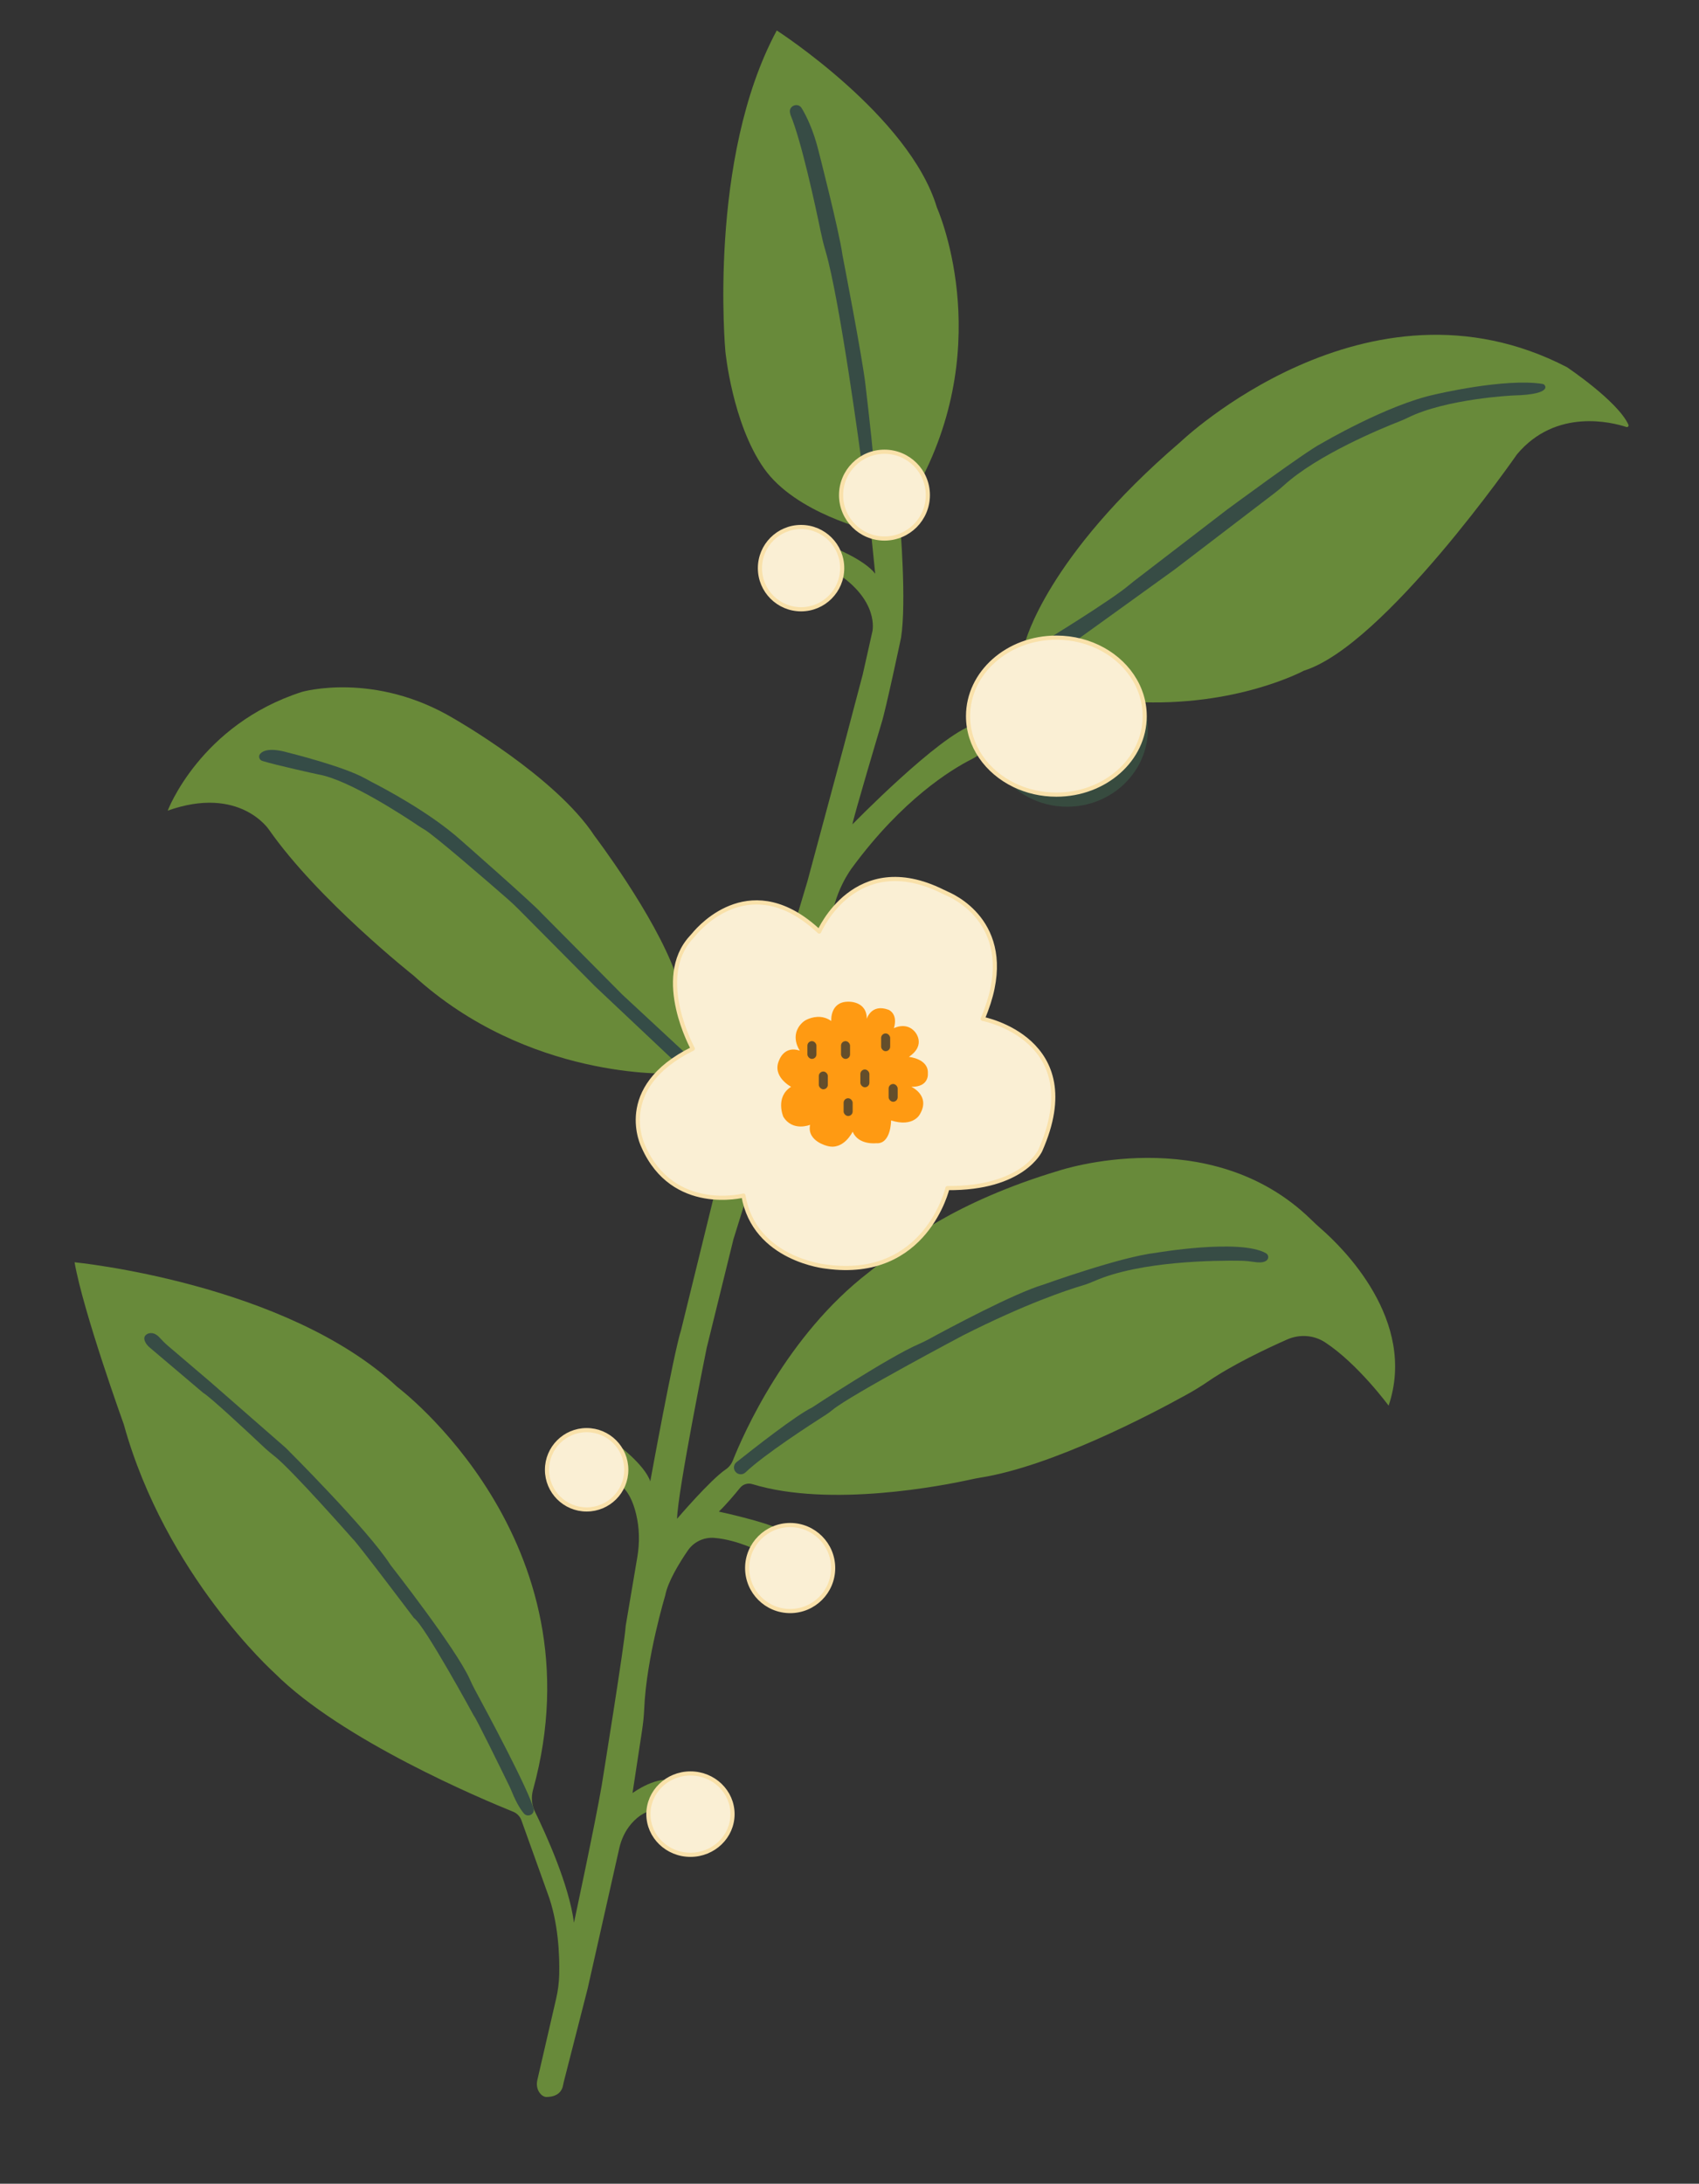<?xml version="1.0" encoding="UTF-8"?>
<svg id="kahwa_chai" data-name="kahwa chai" xmlns="http://www.w3.org/2000/svg" viewBox="0 0 818.043 1050.894">
  <rect x="0" y="0" width="818.043" height="1050.894" fill="#333333" stroke="none"/>
  <g>
    <path d="M258.706,1001.059l9.066-39.222c.88-3.808,1.383-7.69,1.477-11.597.215-8.944-.312-25.214-5.709-39.452l-12.487-34.785c-.676-1.882-2.12-3.384-3.974-4.132-14.818-5.976-82.529-34.369-114.88-66.72,0,0-52.499-47.099-72.599-119.698,0,0-19.5-53.999-23.7-77.999,0,0,101.699,9.9,155.398,59.999,0,0,98.53,73.788,65.354,193.84-.974,3.525-.667,7.283.938,10.569,5.136,10.512,16.454,35.245,18.757,53.437,0,0,10.2-47.549,13.35-65.999,0,0,11.25-69.599,11.55-76.799l5.617-33.204c1.165-6.888,1.041-13.957-.603-20.747-1.35-5.576-3.749-11.327-8.015-14.148-9.75-6.45-1.382-19.602-1.382-19.602,0,0,13.532,10.002,16.232,18.102,0,0,11.25-61.799,14.85-72.899l17.1-69.599,43.706-146.248,17.494-64.949,9.15-34.65,4.65-20.7s3.6-15-18-28.65l-1.35-12s15.45,6,20.7,12.9l-2.1-20.7s-36.15-8.25-51.449-30c-15.3-21.75-18.6-56.399-18.6-56.399,0,0-8.55-92.549,24.75-154.348,0,0,63.899,41.099,77.099,85.199,0,0,28.5,63.299-8.4,132.598l-9.3,19.8s3.15,37.353.45,54.601c0,0-7.5,35.398-9.45,41.248,0,0-13.8,46.199-13.95,48.599,0,0,41.849-42.899,58.199-47.849l24.913-39.556s10.037-41.143,74.836-96.642c0,0,89.699-85.799,185.997-35.999,0,0,24.492,16.328,29.673,27.73.29.639-.307,1.32-.974,1.102-6.817-2.232-33.943-9.236-52.699,13.167,0,0-63.899,92.099-102.599,104.099,0,0-32.7,17.7-81.899,15-38.888-2.134-62.583,15.216-70.808,22.583-2.29,2.051-4.823,3.792-7.564,5.183-9.41,4.776-32.964,19.064-57.226,52.033,0,0-9.45,12.15-10.35,28.65l-46.799,150.148-12.9,52.349s-13.95,68.849-14.25,82.199c0,0,16.01-18.779,23.443-23.769,1.559-1.047,2.729-2.57,3.423-4.315,5.03-12.64,25.818-60.065,65.419-90.519,2.482-1.909,4.899-3.893,7.223-5.992,8.193-7.401,34.201-27.956,84.39-42.952,0,0,72.435-24.193,121.346,23.521,1.613,1.573,3.255,3.108,4.954,4.588,9.893,8.616,46.322,43.867,32.397,84.989,0,0-14.768-20.101-30.566-30.453-5.437-3.562-12.339-4.015-18.285-1.388-9.866,4.36-26.457,12.194-38.499,20.472-3.191,2.193-6.507,4.187-9.895,6.061-17.417,9.634-64.711,34.441-99.312,39.953-1.585.253-3.152.572-4.72.918-12.664,2.796-67.477,13.706-105.079,2.205-2.149-.657-4.476.028-5.895,1.771-2.627,3.223-6.939,8.35-10.245,11.46,0,0,30.6,6.45,34.349,11.55l-13.35,8.25s-11.627-6.239-23.174-7.16c-5.044-.403-9.908,1.923-12.766,6.098-3.962,5.789-9.62,14.941-10.859,21.612,0,0-9.098,30.103-10.109,54.424-.151,3.628-.55,7.242-1.097,10.832l-4.544,29.842s12.3-9.15,21-5.7l-5.85,13.95s-8.065-2.45-15.773,6.547c-2.881,3.362-4.787,7.449-5.761,11.768l-15.216,67.484-11.467,44.815c-.182.713-.325,1.435-.472,2.157-.312,1.537-1.718,5.227-8.011,5.227,0,0-1.691.037-3.168-1.986-1.272-1.742-1.609-4.001-1.123-6.103Z" fill="#688a3a"/>
    <path d="M502.261,308.894s32.665-19.913,41.478-27.421c.647-.551,1.298-1.087,1.972-1.605l44.879-34.452s38.533-28.481,45.514-31.925c0,0,31.553-18.615,54.729-23.641,0,0,33.699-8.019,51.894-5.086,1.129.182,1.75,1.522,1.064,2.436-1.02,1.359-4.588,2.868-15.169,3.115,0,0-32.282,1.499-50.91,10.766-1.253.623-2.542,1.168-3.845,1.678-8.722,3.416-39.538,16.103-55.727,30.834-1.396,1.27-2.844,2.477-4.344,3.623l-48.245,36.867s-45.421,32.763-50.261,36.207l-13.031-1.396Z" fill="#374c45"/>
    <path d="M414.737,221.632s-10.286-77.345-17.296-100.982c-.905-3.051-1.656-6.141-2.3-9.259-2.676-12.948-9.292-43.546-14.545-56.154,0,0-.132-.436-.247-1.089-.583-3.327,3.92-4.977,5.659-2.081,2.269,3.78,5.633,10.539,8.088,20.494,0,0,10.05,38.999,11.55,50.249,0,0,9.75,50.099,11.1,62.699,0,0,2.7,22.743,3.9,36.121h-5.908Z" fill="#374c45"/>
    <g>
      <path d="M322.996,516.616s-68.699,3.24-123.898-47.159c0,0-45.899-36.3-69.599-70.199,0,0-14.1-21.45-48.749-9.15,0,0,15.6-41.399,64.649-57.149,0,0,34.8-10.05,73.199,12.9,0,0,48.899,27.75,67.649,56.399,0,0,28.835,37.92,39.017,66.284l12.282,35.714-14.55,12.359Z" fill="#698a39"/>
      <path d="M126.311,366.188c-1.449-.454-2.054-2.258-1.055-3.401,1.444-1.653,4.973-3.05,13.579-.574,0,0,26.518,6.518,37.168,12.496.981.551,1.959,1.103,2.961,1.616,6.182,3.162,28.207,14.84,42.784,27.883,0,0,35.55,31.2,38.849,35.099l38.999,39.299,32.566,30.222-4.948,4.203-40.819-38.475-36.777-37.057c-1.706-1.719-3.472-3.374-5.299-4.966-8.658-7.545-34.885-30.285-39.852-33.255-.938-.561-1.873-1.114-2.779-1.725-7.551-5.093-34.036-22.419-48.341-24.845,0,0-20.183-4.374-27.038-6.52Z" fill="#354c47"/>
    </g>
    <g>
      <path d="M333.571,504.669s-18.641-33.793-.874-53.413c.455-.502.917-.996,1.348-1.519,3.669-4.455,28.256-31.592,60.388-1.43,0,0,17.281-40.176,59.465-19.272.764.379,1.537.746,2.318,1.089,5.684,2.492,35.144,17.771,16.928,60.183,0,0,51.449,9.75,27.75,63.299,0,0-8.25,18.45-44.699,18.15,0,0-10.35,44.399-58.349,37.8,0,0-34.65-3.3-39.899-34.2,0,0-33.9,8.7-48.149-23.55,0,0-14.55-28.275,23.775-47.137Z" fill="#faefd4" stroke="#f9e1aa" stroke-linecap="round" stroke-linejoin="round" stroke-width="2"/>
      <path d="M380.896,523.006s-9.45-4.95-5.7-12.9c0,0,2.4-7.05,9.9-4.5,0,0-5.204-7.258,1.137-13.4.677-.656,1.465-1.185,2.321-1.579,2.288-1.055,7.109-2.544,11.691.73,0,0-.75-9.15,7.95-9.3,0,0,9.15-.6,9.15,8.25,0,0,2.1-7.5,10.5-4.35,0,0,4.65,1.8,2.55,8.85,0,0,5.85-3.15,10.05,1.65,0,0,5.85,6.3-2.85,12.15,0,0,9.6.869,9.15,8.009,0,0,.75,6.54-7.95,6.391,0,0,9.3,4.2,4.2,13.05,0,0-3,6.6-13.95,3.15,0,0,0,11.55-7.2,10.95,0,0-8.514,1.05-11.307-5.55,0,0-4.293,9-12.093,6.9,0,0-10.05-2.25-8.4-10.2,0,0-8.4,3.45-12.9-3.9,0,0-4.05-9.45,3.75-14.4Z" fill="#ff9a12"/>
      <rect x="394.245" y="515.656" width="4.35" height="8.55" rx="2.175" ry="2.175" fill="#644e2b"/>
      <rect x="388.752" y="501.031" width="4.35" height="8.55" rx="2.175" ry="2.175" fill="#644e2b"/>
      <rect x="404.935" y="501.031" width="4.35" height="8.55" rx="2.175" ry="2.175" fill="#644e2b"/>
      <rect x="424.25" y="497.319" width="4.35" height="8.55" rx="2.175" ry="2.175" fill="#644e2b"/>
      <rect x="406.188" y="528.519" width="4.35" height="8.55" rx="2.175" ry="2.175" fill="#644e2b"/>
      <rect x="414.251" y="514.681" width="4.35" height="8.55" rx="2.175" ry="2.175" fill="#644e2b"/>
      <rect x="427.864" y="521.656" width="4.35" height="8.55" rx="2.175" ry="2.175" fill="#644e2b"/>
    </g>
    <circle cx="385.696" cy="273.41" r="19.8" fill="#faefd4" stroke="#f9e1aa" stroke-linecap="round" stroke-linejoin="round" stroke-width="2"/>
    <circle cx="425.858" cy="238.273" r="20.887" fill="#faefd4" stroke="#f9e1aa" stroke-linecap="round" stroke-linejoin="round" stroke-width="2"/>
    <circle cx="380.446" cy="754.603" r="20.7" fill="#faefd4" stroke="#f9e1aa" stroke-linecap="round" stroke-linejoin="round" stroke-width="2"/>
    <circle cx="282.459" cy="707.316" r="19.087" fill="#faefd4" stroke="#f9e1aa" stroke-linecap="round" stroke-linejoin="round" stroke-width="2"/>
    <ellipse cx="332.446" cy="873.026" rx="20.25" ry="19.575" fill="#faefd4" stroke="#f9e1aa" stroke-linecap="round" stroke-linejoin="round" stroke-width="2"/>
    <path d="M72.067,648.462c-.783-.664-1.478-1.438-1.973-2.337-.701-1.272-1.129-2.959.574-4.023,0,0,2.835-2.051,6.19,1.603,1.216,1.324,2.457,2.624,3.825,3.79l20.405,17.385,36.549,31.933s39.712,39.49,50.362,56.29c0,0,31.679,40.319,38.258,55.13.728,1.64,1.495,3.25,2.349,4.828,5.968,11.017,26.597,49.46,28.391,57.791,0,0,.001.009.001.026.104,2.52-3.067,3.77-4.714,1.86-1.439-1.668-3.533-4.81-5.892-10.613-.407-1.002-.854-1.985-1.329-2.957-3.402-6.968-16.097-32.892-16.941-33.541,0,0-23.775-43.649-28.8-46.949,0,0-28.05-37.2-29.475-38.099,0,0-29.256-33.208-37.588-39.748-1.772-1.391-3.508-2.821-5.148-4.364-7.792-7.327-26.092-24.401-29.263-26.163l-25.783-21.842Z" fill="#374c45"/>
    <path d="M354.624,703.641c8.041-6.401,28.806-22.69,36.318-26.26,0,0,36.82-24.264,51.494-30.592,1.562-.673,3.082-1.41,4.575-2.224,9.375-5.109,41.234-22.199,55.437-26.381,0,0,37.23-13.403,53.984-15.264,0,0,40.39-6.964,53.067.154,1.196.671,1.527,2.22.614,3.243-.795.892-2.511,1.558-6.131,1.001-2.102-.323-4.211-.557-6.338-.593-11.964-.202-48.475.051-70.625,9.73-1.915.837-3.859,1.593-5.864,2.184-7.177,2.114-27.098,8.668-57.334,23.932,0,0-54.013,28.56-62.925,35.885-1.012.832-2.049,1.62-3.154,2.323-7.066,4.496-29.747,19.158-38.801,27.796-1.183,1.128-3.006,1.222-4.293.214h0c-1.669-1.308-1.682-3.829-.023-5.149Z" fill="#374c45"/>
  </g>
  <g>
    <path d="M551.111,340.164c1.04,3.378,1.597,6.948,1.597,10.649,0,20.661-17.425,37.411-38.913,37.411-6.741,0-13.087-1.65-18.61-4.548-12.095-6.346-20.295-18.688-20.295-32.864,0-20.67,17.416-37.42,38.905-37.42,15.086,0,28.173,8.257,34.623,20.329,1.081,2.016,1.976,4.129,2.653,6.337" fill="#374b3f"/>
    <path d="M549.407,333.888c1.137,3.41,1.745,7.015,1.745,10.751,0,20.859-19.044,37.77-42.529,37.77-7.367,0-14.303-1.665-20.339-4.591-13.219-6.407-22.181-18.867-22.181-33.179,0-20.868,19.035-37.779,42.52-37.779,16.488,0,30.79,8.336,37.84,20.524,1.181,2.036,2.159,4.168,2.899,6.398" fill="#faefd4" stroke="#f9e1aa" stroke-linecap="round" stroke-linejoin="round" stroke-width="2"/>
  </g>
</svg>